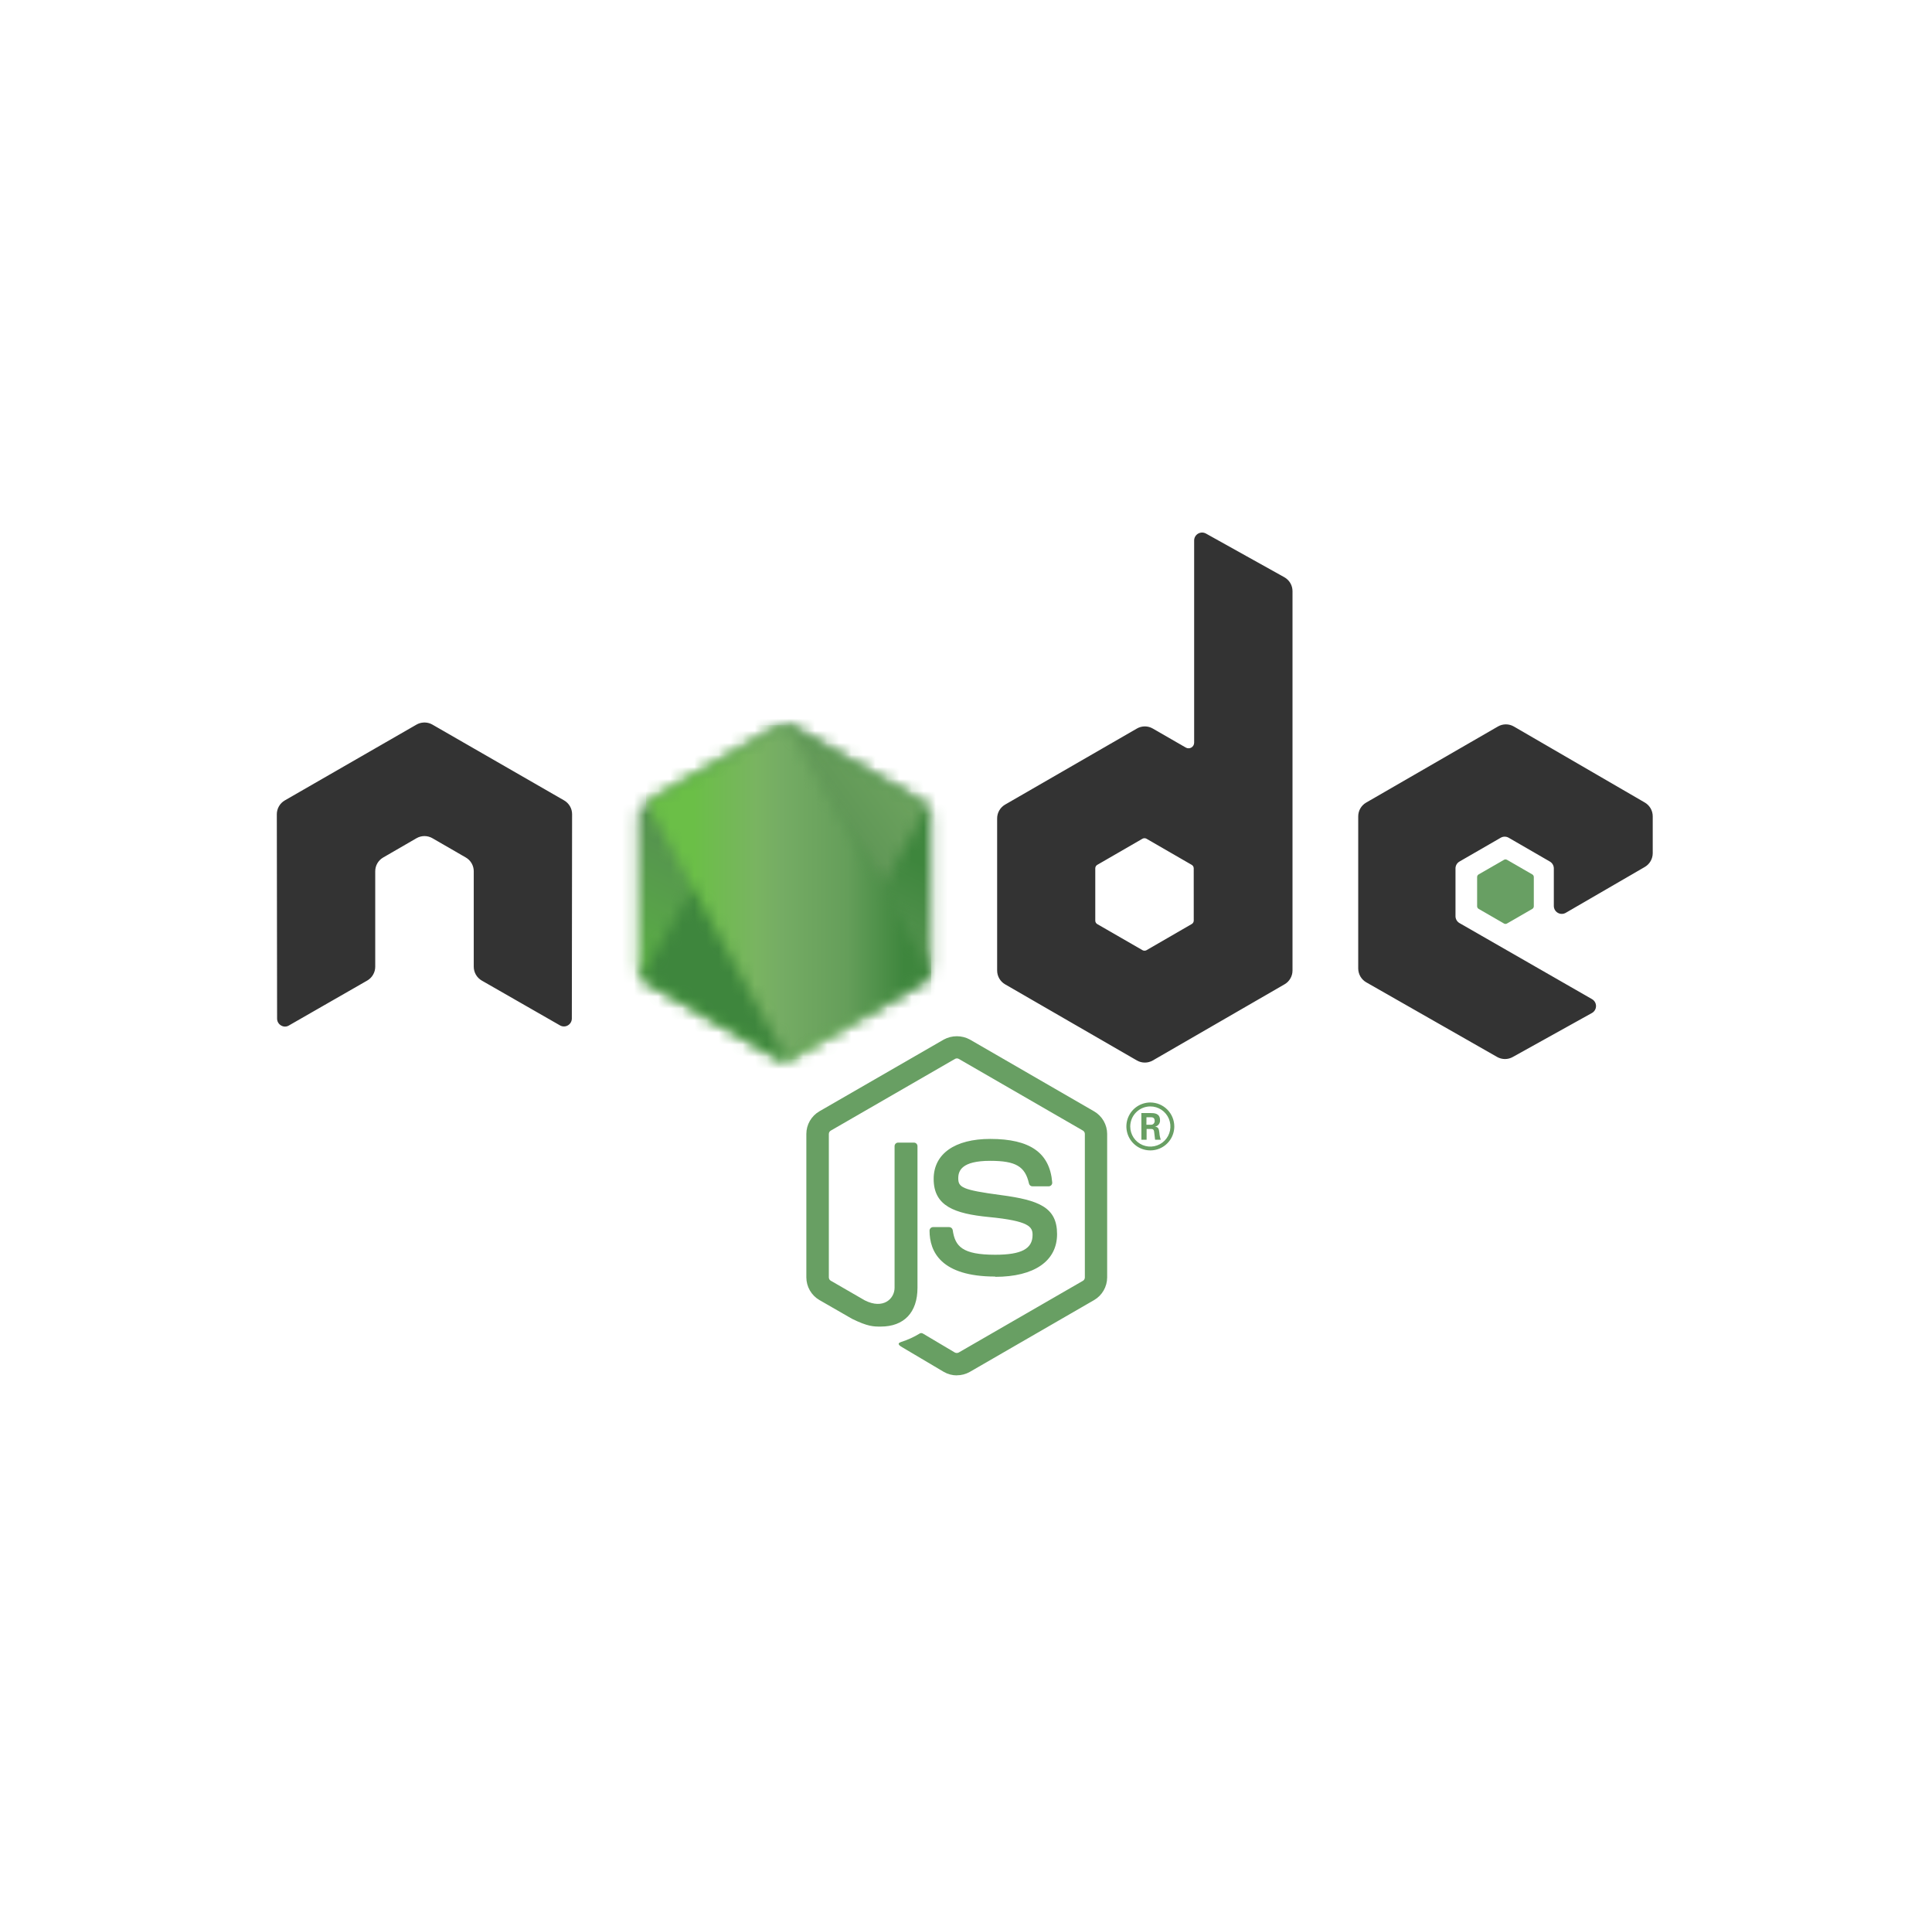 <svg width="160" height="159" viewBox="0 0 160 159" fill="none" xmlns="http://www.w3.org/2000/svg">
<g clip-path="url(#clip0_5401_10110)">
<g clip-path="url(#clip1_5401_10110)">
<path d="M79.245 113.882C78.866 113.882 78.493 113.783 78.165 113.594L74.73 111.56C74.216 111.272 74.467 111.174 74.637 111.112C75.179 110.94 75.698 110.703 76.183 110.405C76.223 110.385 76.268 110.377 76.312 110.38C76.357 110.383 76.4 110.397 76.438 110.422L79.077 111.989C79.126 112.014 79.181 112.027 79.236 112.027C79.291 112.027 79.346 112.014 79.395 111.989L89.686 106.049C89.734 106.02 89.774 105.979 89.801 105.93C89.829 105.881 89.843 105.826 89.843 105.77V93.895C89.843 93.838 89.829 93.783 89.801 93.733C89.773 93.684 89.733 93.642 89.684 93.613L79.405 87.678C79.357 87.65 79.302 87.635 79.247 87.635C79.191 87.635 79.136 87.65 79.088 87.678L68.805 93.613C68.755 93.641 68.714 93.682 68.685 93.731C68.656 93.78 68.641 93.836 68.641 93.893V105.768C68.641 105.824 68.656 105.879 68.684 105.927C68.712 105.976 68.752 106.015 68.801 106.043L71.62 107.671C73.15 108.444 74.085 107.534 74.085 106.628V94.904C74.084 94.865 74.092 94.826 74.107 94.79C74.122 94.754 74.144 94.721 74.171 94.693C74.199 94.666 74.232 94.644 74.268 94.629C74.304 94.615 74.343 94.608 74.382 94.608H75.686C75.725 94.608 75.764 94.615 75.8 94.63C75.836 94.645 75.868 94.666 75.896 94.694C75.923 94.722 75.945 94.754 75.96 94.79C75.975 94.826 75.982 94.865 75.982 94.904V106.63C75.982 108.67 74.869 109.841 72.935 109.841C72.34 109.841 71.871 109.841 70.563 109.198L67.858 107.642C67.53 107.451 67.257 107.177 67.068 106.847C66.878 106.518 66.779 106.145 66.778 105.765V93.893C66.778 93.513 66.877 93.14 67.067 92.811C67.256 92.481 67.529 92.208 67.858 92.017L78.159 86.075C78.491 85.894 78.863 85.8 79.241 85.8C79.619 85.8 79.991 85.894 80.323 86.075L90.61 92.021C90.938 92.212 91.211 92.485 91.4 92.814C91.59 93.143 91.69 93.516 91.69 93.895V105.77C91.689 106.15 91.589 106.523 91.399 106.852C91.21 107.181 90.938 107.455 90.61 107.646L80.323 113.589C79.992 113.778 79.618 113.877 79.237 113.876" fill="#689F63"/>
<path d="M82.426 105.699C77.925 105.699 76.981 103.634 76.981 101.899C76.981 101.86 76.988 101.821 77.003 101.785C77.018 101.749 77.04 101.717 77.068 101.689C77.095 101.662 77.128 101.64 77.164 101.625C77.2 101.611 77.239 101.603 77.278 101.603H78.607C78.678 101.603 78.746 101.629 78.8 101.675C78.854 101.721 78.89 101.785 78.901 101.854C79.094 103.207 79.699 103.893 82.422 103.893C84.59 103.893 85.513 103.402 85.513 102.252C85.513 101.59 85.251 101.093 81.882 100.769C79.063 100.491 77.322 99.871 77.322 97.616C77.322 95.539 79.073 94.303 82.007 94.303C85.301 94.303 86.935 95.447 87.14 97.904C87.144 97.945 87.139 97.987 87.126 98.026C87.112 98.065 87.091 98.101 87.063 98.132C87.035 98.162 87.001 98.187 86.963 98.203C86.925 98.22 86.884 98.228 86.843 98.228H85.506C85.438 98.229 85.373 98.206 85.32 98.164C85.267 98.121 85.231 98.062 85.216 97.996C84.895 96.573 84.117 96.117 82.001 96.117C79.635 96.117 79.359 96.942 79.359 97.56C79.359 98.309 79.683 98.526 82.879 98.951C86.041 99.37 87.542 99.963 87.542 102.185C87.542 104.406 85.668 105.722 82.407 105.722M94.941 93.128H95.287C95.331 93.134 95.375 93.129 95.417 93.116C95.459 93.102 95.497 93.08 95.529 93.05C95.562 93.02 95.587 92.983 95.603 92.942C95.62 92.901 95.627 92.857 95.625 92.813C95.625 92.51 95.416 92.51 95.3 92.51H94.945L94.941 93.128ZM94.522 92.162H95.295C95.557 92.162 96.067 92.162 96.067 92.742C96.078 92.869 96.041 92.996 95.963 93.097C95.885 93.198 95.772 93.266 95.646 93.289C95.953 93.308 95.975 93.509 96.015 93.793C96.027 93.99 96.066 94.185 96.131 94.372H95.66C95.646 94.27 95.575 93.702 95.575 93.671C95.544 93.546 95.499 93.478 95.343 93.478H94.957V94.368H94.526L94.522 92.162ZM93.602 93.269C93.601 93.599 93.698 93.921 93.88 94.196C94.063 94.47 94.323 94.684 94.627 94.811C94.931 94.937 95.266 94.971 95.589 94.907C95.913 94.842 96.21 94.684 96.442 94.451C96.675 94.217 96.834 93.92 96.897 93.597C96.961 93.274 96.927 92.939 96.801 92.635C96.674 92.33 96.459 92.071 96.185 91.889C95.91 91.707 95.587 91.61 95.258 91.612C94.819 91.614 94.399 91.789 94.089 92.1C93.779 92.41 93.604 92.831 93.602 93.269ZM97.25 93.269C97.25 93.662 97.133 94.045 96.915 94.371C96.697 94.698 96.387 94.952 96.025 95.102C95.662 95.252 95.263 95.292 94.879 95.215C94.494 95.139 94.14 94.95 93.863 94.672C93.585 94.395 93.396 94.041 93.32 93.656C93.243 93.272 93.282 92.873 93.433 92.51C93.583 92.147 93.837 91.838 94.163 91.62C94.49 91.402 94.873 91.285 95.266 91.285C95.791 91.287 96.295 91.496 96.667 91.868C97.039 92.24 97.248 92.743 97.25 93.269Z" fill="#689F63"/>
<path fill-rule="evenodd" clip-rule="evenodd" d="M47.378 67.419C47.379 67.187 47.319 66.959 47.203 66.759C47.087 66.558 46.92 66.391 46.72 66.275L35.81 59.997C35.627 59.891 35.421 59.832 35.209 59.825H35.096C34.884 59.832 34.677 59.891 34.493 59.997L23.585 66.275C23.385 66.391 23.218 66.559 23.102 66.76C22.986 66.961 22.925 67.189 22.925 67.421L22.948 84.329C22.945 84.446 22.975 84.562 23.032 84.664C23.09 84.766 23.174 84.85 23.276 84.908C23.375 84.969 23.488 85.001 23.603 85.001C23.718 85.001 23.831 84.969 23.929 84.908L30.417 81.187C30.616 81.071 30.782 80.904 30.898 80.703C31.014 80.502 31.075 80.275 31.075 80.044V72.141C31.075 71.909 31.135 71.682 31.251 71.482C31.367 71.282 31.534 71.116 31.734 71.001L34.495 69.403C34.695 69.288 34.922 69.227 35.153 69.227C35.383 69.227 35.61 69.288 35.81 69.403L38.573 70.999C38.774 71.114 38.941 71.28 39.057 71.481C39.173 71.681 39.234 71.909 39.234 72.141V80.038C39.233 80.27 39.294 80.498 39.409 80.7C39.525 80.902 39.69 81.07 39.891 81.187L46.372 84.9C46.472 84.959 46.585 84.99 46.701 84.99C46.817 84.99 46.931 84.959 47.031 84.9C47.13 84.842 47.212 84.759 47.27 84.659C47.327 84.559 47.357 84.446 47.357 84.331L47.378 67.419ZM98.861 76.222C98.861 76.28 98.846 76.337 98.817 76.387C98.788 76.438 98.746 76.479 98.697 76.508L94.949 78.676C94.899 78.704 94.842 78.719 94.784 78.719C94.727 78.719 94.67 78.704 94.62 78.676L90.872 76.516C90.822 76.487 90.78 76.446 90.751 76.396C90.722 76.345 90.706 76.288 90.706 76.23V71.897C90.706 71.839 90.721 71.783 90.749 71.733C90.778 71.682 90.819 71.641 90.869 71.611L94.614 69.447C94.665 69.418 94.722 69.403 94.781 69.403C94.839 69.403 94.896 69.418 94.947 69.447L98.695 71.611C98.745 71.64 98.786 71.682 98.815 71.732C98.844 71.782 98.859 71.839 98.859 71.897L98.861 76.222ZM99.873 44.179C99.772 44.123 99.659 44.094 99.544 44.095C99.429 44.097 99.316 44.129 99.217 44.187C99.118 44.246 99.036 44.329 98.979 44.429C98.922 44.53 98.893 44.643 98.894 44.758V61.498C98.893 61.579 98.872 61.658 98.832 61.728C98.791 61.798 98.733 61.856 98.663 61.897C98.593 61.938 98.513 61.959 98.433 61.959C98.352 61.959 98.272 61.938 98.202 61.898L95.468 60.323C95.269 60.207 95.041 60.146 94.811 60.146C94.579 60.146 94.353 60.207 94.153 60.323L83.238 66.621C83.038 66.737 82.871 66.903 82.756 67.103C82.64 67.303 82.579 67.53 82.579 67.761V80.361C82.579 80.592 82.64 80.819 82.756 81.019C82.871 81.22 83.038 81.386 83.238 81.502L94.153 87.806C94.353 87.921 94.58 87.981 94.811 87.981C95.043 87.981 95.27 87.921 95.47 87.806L106.381 81.5C106.582 81.384 106.748 81.218 106.863 81.017C106.979 80.817 107.04 80.59 107.04 80.359V48.954C107.041 48.718 106.979 48.486 106.86 48.282C106.741 48.079 106.57 47.91 106.364 47.795L99.873 44.179ZM136.217 71.783C136.416 71.667 136.582 71.5 136.696 71.3C136.811 71.1 136.872 70.874 136.872 70.643V67.589C136.872 67.358 136.811 67.132 136.696 66.931C136.58 66.732 136.415 66.565 136.215 66.449L125.372 60.155C125.171 60.038 124.943 59.977 124.711 59.977C124.479 59.977 124.251 60.038 124.05 60.155L113.143 66.453C112.942 66.568 112.775 66.734 112.659 66.934C112.543 67.134 112.482 67.362 112.482 67.593V80.189C112.483 80.421 112.544 80.65 112.661 80.852C112.777 81.053 112.945 81.22 113.147 81.336L123.988 87.518C124.186 87.63 124.409 87.688 124.636 87.688C124.862 87.688 125.085 87.63 125.283 87.518L131.84 83.875C131.941 83.817 132.026 83.734 132.085 83.633C132.144 83.532 132.175 83.418 132.175 83.301C132.175 83.184 132.144 83.069 132.085 82.969C132.026 82.868 131.941 82.784 131.84 82.727L120.87 76.431C120.77 76.374 120.686 76.291 120.628 76.191C120.569 76.091 120.538 75.977 120.538 75.861V71.914C120.536 71.797 120.566 71.681 120.624 71.579C120.682 71.478 120.767 71.393 120.869 71.335L124.284 69.364C124.384 69.306 124.497 69.276 124.612 69.276C124.728 69.276 124.841 69.306 124.941 69.364L128.351 71.335C128.451 71.392 128.534 71.475 128.592 71.575C128.65 71.675 128.681 71.789 128.681 71.905V75.011C128.681 75.127 128.712 75.241 128.769 75.341C128.827 75.441 128.911 75.524 129.011 75.582C129.111 75.64 129.225 75.67 129.341 75.67C129.456 75.67 129.57 75.639 129.67 75.581L136.217 71.783Z" fill="#333333"/>
<path fill-rule="evenodd" clip-rule="evenodd" d="M124.551 71.194C124.589 71.171 124.633 71.159 124.677 71.159C124.722 71.159 124.766 71.171 124.804 71.194L126.898 72.401C126.936 72.424 126.968 72.455 126.99 72.494C127.012 72.532 127.023 72.575 127.024 72.62V75.038C127.023 75.083 127.012 75.126 126.99 75.165C126.968 75.204 126.936 75.236 126.898 75.258L124.804 76.466C124.766 76.489 124.722 76.501 124.677 76.501C124.633 76.501 124.589 76.489 124.551 76.466L122.459 75.258C122.419 75.237 122.387 75.205 122.364 75.166C122.341 75.127 122.329 75.083 122.329 75.038V72.62C122.329 72.575 122.34 72.532 122.362 72.493C122.384 72.455 122.416 72.423 122.455 72.401L124.551 71.194Z" fill="#689F63"/>
<mask id="mask0_5401_10110" style="mask-type:luminance" maskUnits="userSpaceOnUse" x="52" y="60" width="26" height="28">
<path d="M64.325 60.217L53.473 66.48C53.274 66.595 53.108 66.761 52.993 66.96C52.877 67.159 52.816 67.386 52.816 67.616V80.152C52.816 80.382 52.877 80.608 52.992 80.807C53.108 81.006 53.274 81.171 53.473 81.286L64.325 87.562C64.524 87.677 64.75 87.738 64.98 87.738C65.211 87.738 65.437 87.677 65.636 87.562L76.488 81.294C76.686 81.178 76.851 81.013 76.966 80.814C77.08 80.615 77.141 80.389 77.141 80.16V67.616C77.14 67.386 77.08 67.159 76.964 66.96C76.849 66.761 76.683 66.595 76.484 66.48L65.634 60.217C65.435 60.102 65.208 60.041 64.978 60.041C64.747 60.041 64.52 60.102 64.321 60.217" fill="white"/>
</mask>
<g mask="url(#mask0_5401_10110)">
<path d="M88.108 65.418L57.529 50.428L41.857 82.414L72.435 97.403L88.108 65.418Z" fill="url(#paint0_linear_5401_10110)"/>
</g>
<mask id="mask1_5401_10110" style="mask-type:luminance" maskUnits="userSpaceOnUse" x="53" y="60" width="24" height="28">
<path d="M53.086 80.948C53.191 81.085 53.322 81.2 53.472 81.286L62.782 86.664L64.328 87.555C64.479 87.644 64.647 87.7 64.821 87.722C64.995 87.743 65.172 87.728 65.34 87.678L76.786 66.722C76.696 66.627 76.594 66.546 76.481 66.48L69.381 62.377L65.62 60.215C65.513 60.155 65.399 60.109 65.28 60.08L53.086 80.948Z" fill="white"/>
</mask>
<g mask="url(#mask1_5401_10110)">
<path d="M39.866 69.851L61.457 99.075L90.012 77.977L68.419 48.753L39.866 69.851Z" fill="url(#paint1_linear_5401_10110)"/>
</g>
<mask id="mask2_5401_10110" style="mask-type:luminance" maskUnits="userSpaceOnUse" x="53" y="60" width="25" height="28">
<path d="M64.846 60.049C64.662 60.069 64.484 60.126 64.322 60.217L53.504 66.463L65.172 87.713C65.336 87.69 65.494 87.635 65.638 87.553L76.489 81.284C76.653 81.19 76.795 81.061 76.904 80.906C77.014 80.752 77.088 80.576 77.123 80.389L65.232 60.07C65.145 60.053 65.056 60.045 64.968 60.045H64.859" fill="white"/>
</mask>
<g mask="url(#mask2_5401_10110)">
<path d="M53.504 60.045V87.717H77.119V60.045H53.504Z" fill="url(#paint2_linear_5401_10110)"/>
</g>
</g>
</g>
<defs>
<linearGradient id="paint0_linear_5401_10110" x1="73.063" y1="58.005" x2="57.376" y2="90.009" gradientUnits="userSpaceOnUse">
<stop offset="0.3" stop-color="#3E863D"/>
<stop offset="0.5" stop-color="#55934F"/>
<stop offset="0.8" stop-color="#5AAD45"/>
</linearGradient>
<linearGradient id="paint1_linear_5401_10110" x1="50.946" y1="84.531" x2="79.558" y2="63.391" gradientUnits="userSpaceOnUse">
<stop offset="0.57" stop-color="#3E863D"/>
<stop offset="0.72" stop-color="#619857"/>
<stop offset="1" stop-color="#76AC64"/>
</linearGradient>
<linearGradient id="paint2_linear_5401_10110" x1="53.651" y1="73.798" x2="77.239" y2="73.798" gradientUnits="userSpaceOnUse">
<stop offset="0.16" stop-color="#6BBF47"/>
<stop offset="0.38" stop-color="#79B461"/>
<stop offset="0.47" stop-color="#75AC64"/>
<stop offset="0.7" stop-color="#659E5A"/>
<stop offset="0.9" stop-color="#3E863D"/>
</linearGradient>
<clipPath id="clip0_5401_10110">
<rect width="158.426" height="158.426" fill="white" transform="translate(0.853 0.528)"/>
</clipPath>
<clipPath id="clip1_5401_10110">
<rect width="113.947" height="69.787" fill="white" transform="translate(22.925 44.096)"/>
</clipPath>
</defs>
</svg>
